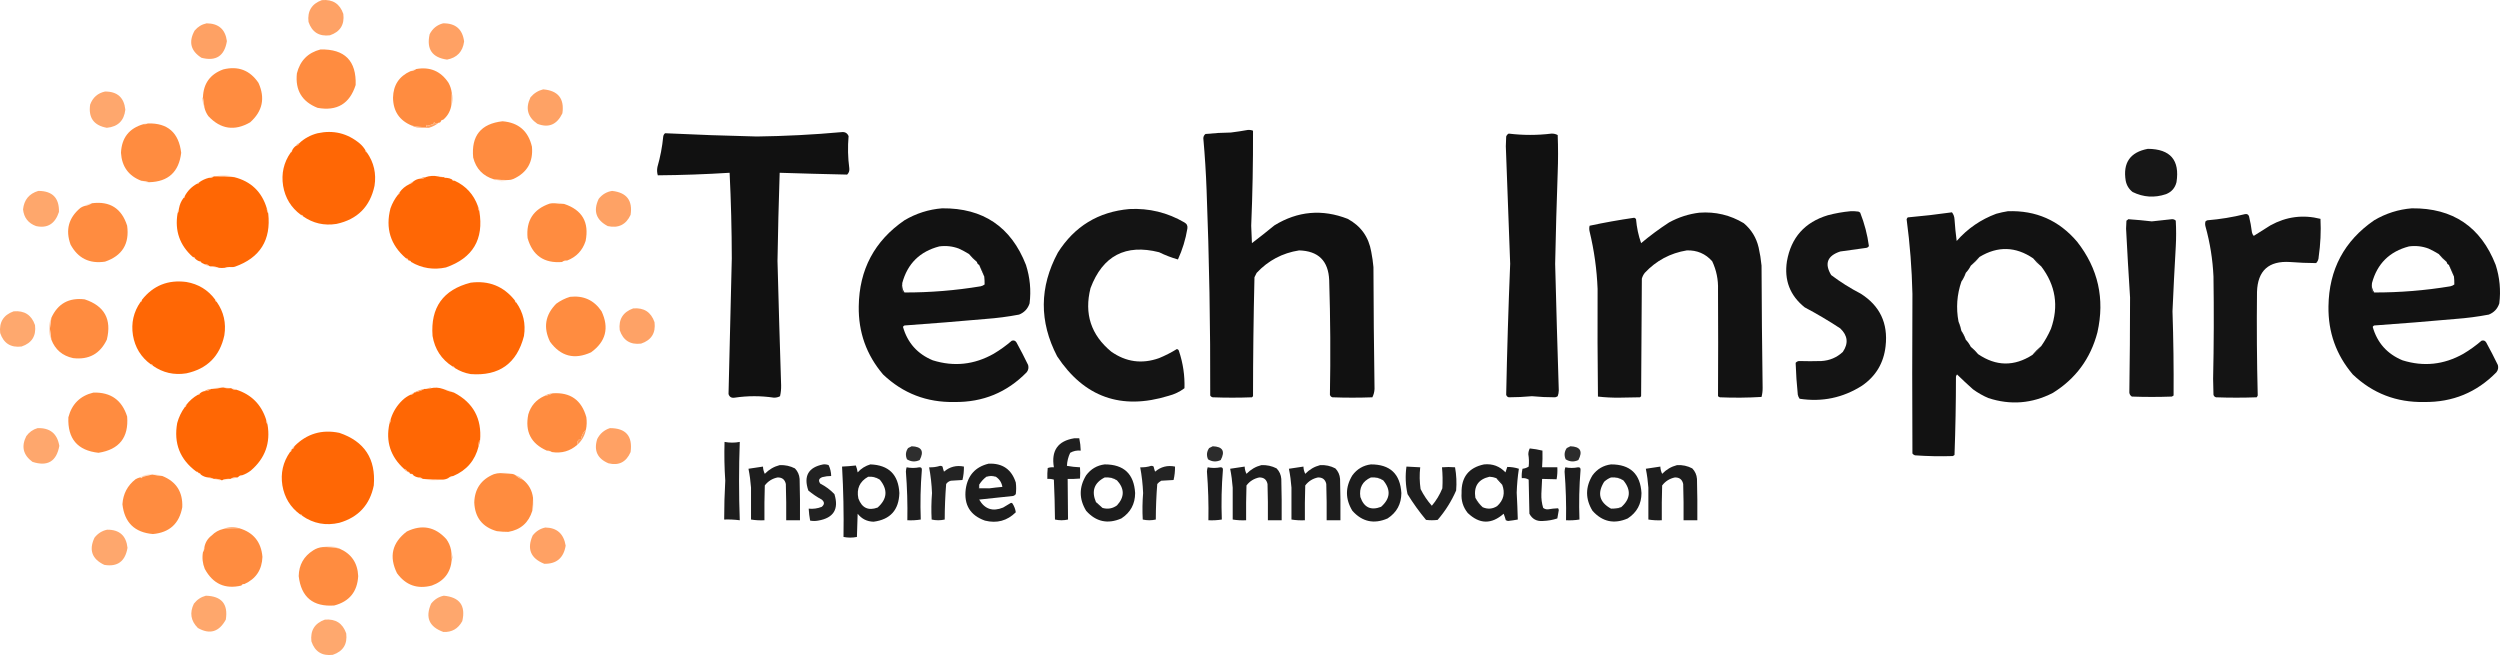<?xml version="1.0" encoding="UTF-8"?><svg id="Layer_1" xmlns="http://www.w3.org/2000/svg" viewBox="0 0 3446.23 902.98"><defs><style>.cls-1{opacity:.95;}.cls-1,.cls-2,.cls-3,.cls-4,.cls-5,.cls-6,.cls-7,.cls-8,.cls-9,.cls-10,.cls-11,.cls-12,.cls-13,.cls-14,.cls-15,.cls-16,.cls-17,.cls-18,.cls-19,.cls-20,.cls-21,.cls-22,.cls-23,.cls-24,.cls-25,.cls-26,.cls-27,.cls-28,.cls-29,.cls-30,.cls-31,.cls-32,.cls-33,.cls-34,.cls-35,.cls-36,.cls-37,.cls-38,.cls-39,.cls-40,.cls-41,.cls-42,.cls-43,.cls-44,.cls-45,.cls-46,.cls-47,.cls-48,.cls-49,.cls-50,.cls-51,.cls-52,.cls-53,.cls-54,.cls-55,.cls-56,.cls-57,.cls-58,.cls-59,.cls-60,.cls-61,.cls-62,.cls-63,.cls-64,.cls-65,.cls-66,.cls-67,.cls-68,.cls-69,.cls-70,.cls-71,.cls-72,.cls-73,.cls-74,.cls-75,.cls-76,.cls-77,.cls-78,.cls-79,.cls-80,.cls-81,.cls-82,.cls-83,.cls-84,.cls-85,.cls-86,.cls-87,.cls-88,.cls-89,.cls-90,.cls-91,.cls-92,.cls-93,.cls-94,.cls-95,.cls-96,.cls-97,.cls-98,.cls-99,.cls-100,.cls-101,.cls-102,.cls-103,.cls-104,.cls-105,.cls-106,.cls-107,.cls-108,.cls-109,.cls-110,.cls-111,.cls-112,.cls-113,.cls-114,.cls-115,.cls-116,.cls-117,.cls-118,.cls-119,.cls-120,.cls-121,.cls-122,.cls-123,.cls-124,.cls-125,.cls-126,.cls-127,.cls-128,.cls-129,.cls-130,.cls-131,.cls-132,.cls-133,.cls-134,.cls-135,.cls-136,.cls-137,.cls-138,.cls-139,.cls-140,.cls-141,.cls-142,.cls-143,.cls-144{fill-rule:evenodd;}.cls-1,.cls-2,.cls-3,.cls-4,.cls-5,.cls-6,.cls-7,.cls-8,.cls-9,.cls-10,.cls-11,.cls-12,.cls-13,.cls-14,.cls-16,.cls-17,.cls-18,.cls-19,.cls-20,.cls-21,.cls-22,.cls-23,.cls-24,.cls-25,.cls-27,.cls-29,.cls-30,.cls-31,.cls-32,.cls-33,.cls-35,.cls-36,.cls-37,.cls-38,.cls-39,.cls-40,.cls-41,.cls-43,.cls-44,.cls-45,.cls-46,.cls-48,.cls-49,.cls-50,.cls-51,.cls-52,.cls-53,.cls-54,.cls-55,.cls-56,.cls-57,.cls-58,.cls-59,.cls-60,.cls-61,.cls-62,.cls-63,.cls-64,.cls-65,.cls-66,.cls-67,.cls-68,.cls-69,.cls-70,.cls-71,.cls-72,.cls-75,.cls-76,.cls-77,.cls-78,.cls-79,.cls-80,.cls-81,.cls-82,.cls-83,.cls-84,.cls-85,.cls-86,.cls-87,.cls-88,.cls-89,.cls-90,.cls-91,.cls-92,.cls-93,.cls-94,.cls-95,.cls-96,.cls-97,.cls-99,.cls-100,.cls-101,.cls-102,.cls-104,.cls-105,.cls-106,.cls-107,.cls-108,.cls-109,.cls-110,.cls-112,.cls-113,.cls-114,.cls-115,.cls-117,.cls-118,.cls-119,.cls-120,.cls-122,.cls-123,.cls-124,.cls-125,.cls-126,.cls-127,.cls-128,.cls-129,.cls-130,.cls-131,.cls-132,.cls-133,.cls-134,.cls-135,.cls-136,.cls-137,.cls-138,.cls-139,.cls-140,.cls-141,.cls-142,.cls-143,.cls-144{isolation:isolate;}.cls-1,.cls-106,.cls-124,.cls-132,.cls-139{fill:#121212;}.cls-2{opacity:.72;}.cls-2,.cls-110{fill:#3f3f40;}.cls-3{fill:#3c3d3d;}.cls-3,.cls-12,.cls-13,.cls-58,.cls-92,.cls-141{opacity:.33;}.cls-4{opacity:.98;}.cls-4,.cls-125{fill:#fea063;}.cls-5,.cls-85,.cls-115,.cls-134,.cls-136{opacity:.38;}.cls-5,.cls-142{fill:#ffaa73;}.cls-6{opacity:.98;}.cls-6,.cls-30,.cls-35,.cls-76,.cls-107,.cls-126,.cls-127{fill:#101010;}.cls-7,.cls-43,.cls-56{opacity:.43;}.cls-7,.cls-67{fill:#ffad76;}.cls-8{fill:#ffa96e;opacity:.52;}.cls-9,.cls-36{fill:#ffa970;}.cls-9,.cls-87{opacity:.31;}.cls-10{fill:#ffb27f;opacity:.12;}.cls-11{fill:#ffaf7a;}.cls-11,.cls-96{opacity:.39;}.cls-12,.cls-113,.cls-122{fill:#3a3a3b;}.cls-13{fill:#39393a;}.cls-14{fill:#ffb685;opacity:.17;}.cls-15{fill:#ff8c3f;}.cls-16,.cls-25,.cls-29{opacity:.36;}.cls-16,.cls-109,.cls-136{fill:#ffa366;}.cls-17{fill:#ffbb8b;opacity:.09;}.cls-18{fill:#414142;}.cls-18,.cls-23,.cls-138{opacity:.46;}.cls-19{opacity:.99;}.cls-19,.cls-59,.cls-61,.cls-75,.cls-143{fill:#111;}.cls-20{opacity:.96;}.cls-20,.cls-38,.cls-41,.cls-119,.cls-120,.cls-137{fill:#131313;}.cls-21{fill:#ffb17e;}.cls-21,.cls-79{opacity:.2;}.cls-22{fill:#ff9450;}.cls-22,.cls-110{opacity:.72;}.cls-23{fill:#ff9b59;}.cls-24,.cls-56{fill:#ffae79;}.cls-24,.cls-72,.cls-109{opacity:.32;}.cls-25,.cls-94{fill:#ffa467;}.cls-26,.cls-50{fill:#ff8c40;}.cls-27{fill:#ffb889;}.cls-27,.cls-57,.cls-102{opacity:.26;}.cls-28,.cls-55,.cls-129{fill:#ffa468;}.cls-29{fill:#ffa367;}.cls-30,.cls-32,.cls-125{opacity:.99;}.cls-31{fill:#ffad77;opacity:.59;}.cls-32,.cls-33{fill:#fea164;}.cls-33{opacity:.99;}.cls-34,.cls-48{fill:#ff6704;}.cls-35{opacity:.98;}.cls-36,.cls-99{opacity:.23;}.cls-37,.cls-70{fill:#fea66b;}.cls-37,.cls-76{opacity:.98;}.cls-38{opacity:.89;}.cls-39{fill:#ffb07c;opacity:.17;}.cls-40{fill:#121213;opacity:.95;}.cls-41{opacity:.96;}.cls-42{fill:#ffae77;}.cls-43{fill:#ffa66c;}.cls-44{fill:#ff6705;}.cls-44,.cls-48,.cls-50,.cls-66{opacity:1;}.cls-45{fill:#424243;opacity:.41;}.cls-46{opacity:.49;}.cls-46,.cls-86,.cls-105{fill:#ffa469;}.cls-47{fill:#ff9957;}.cls-49{fill:#ffb381;opacity:.3;}.cls-51,.cls-61{opacity:.99;}.cls-51,.cls-64,.cls-88,.cls-104{fill:#fea76c;}.cls-52,.cls-84{opacity:.11;}.cls-52,.cls-133{fill:#ffb481;}.cls-53{fill:#ff9c5c;}.cls-53,.cls-95{opacity:.74;}.cls-54{fill:#ffa96f;opacity:.73;}.cls-55{opacity:.6;}.cls-57,.cls-100,.cls-103,.cls-108{fill:#ffa66b;}.cls-58{fill:#3d3d3e;}.cls-59{opacity:.92;}.cls-60{fill:#ffb07b;opacity:.11;}.cls-62{fill:#3e3e40;opacity:.6;}.cls-63{fill:#ffa466;}.cls-63,.cls-94,.cls-105{opacity:.37;}.cls-64,.cls-127{opacity:.99;}.cls-65{fill:#ffa163;opacity:.48;}.cls-66,.cls-112{fill:#ffa164;}.cls-67{opacity:.38;}.cls-68{fill:#ff9754;opacity:.56;}.cls-69{fill:#38393a;}.cls-69,.cls-128{opacity:.34;}.cls-70{opacity:.98;}.cls-71{opacity:.34;}.cls-71,.cls-128{fill:#3c3c3d;}.cls-72{fill:#ffa368;}.cls-73{fill:#ff9e5e;}.cls-74{fill:#ff9c5a;}.cls-75,.cls-126{opacity:.99;}.cls-77{fill:#ffc49c;opacity:.06;}.cls-78{fill:#ffae78;opacity:.28;}.cls-79{fill:#ffac74;}.cls-80{fill:#ff9f5f;}.cls-80,.cls-129{opacity:.4;}.cls-81{opacity:.08;}.cls-81,.cls-102{fill:#ffb98a;}.cls-82{fill:#ffc69f;opacity:0;}.cls-83{fill:#ffb07d;}.cls-83,.cls-140{opacity:.19;}.cls-84{fill:#ffb98b;}.cls-85{fill:#ffaa72;}.cls-86{opacity:.29;}.cls-87{fill:#ff9d5e;}.cls-88{opacity:.99;}.cls-89{fill:#ffb380;}.cls-89,.cls-131{opacity:.24;}.cls-90,.cls-93,.cls-118,.cls-141{fill:#3b3b3c;}.cls-90,.cls-113{opacity:.35;}.cls-91{fill:#3a3b3c;}.cls-91,.cls-122{opacity:.35;}.cls-92{fill:#39393b;}.cls-93{opacity:.82;}.cls-95{fill:#ff9d5b;}.cls-96,.cls-117{fill:#ffa76d;}.cls-97{fill:#ffac76;}.cls-97,.cls-144{opacity:.8;}.cls-98{fill:#ff924e;}.cls-99{fill:#ffa971;}.cls-100{opacity:.28;}.cls-101{fill:#ff9755;opacity:.78;}.cls-104{opacity:1;}.cls-106{opacity:.93;}.cls-107{opacity:.98;}.cls-108,.cls-142{opacity:.44;}.cls-111{fill:#ffa061;}.cls-112{opacity:1;}.cls-114{fill:#ffa86f;}.cls-114,.cls-135{opacity:.42;}.cls-115{fill:#ffa465;}.cls-116{fill:#ffaa71;}.cls-117{opacity:.26;}.cls-118{opacity:.84;}.cls-119{opacity:.95;}.cls-120{opacity:.88;}.cls-121{fill:#ff9651;}.cls-123{fill:#ffcdab;opacity:0;}.cls-124{opacity:.94;}.cls-130{fill:#ffb484;opacity:.22;}.cls-131{fill:#ffa76b;}.cls-132{opacity:.95;}.cls-133{opacity:.15;}.cls-134{fill:#ff9b5b;}.cls-135{fill:#ffa569;}.cls-137{opacity:.96;}.cls-138{fill:#ff9a58;}.cls-139{opacity:.95;}.cls-140{fill:#ffb583;}.cls-143{opacity:.97;}.cls-144{fill:#ffac75;}</style></defs><path class="cls-4" d="M443.77,.17c14.85-1.33,24.69,5,29.5,19,1.82,14.87-4.35,24.7-18.5,29.5-14.87,1.82-24.7-4.35-29.5-18.5-1.7-14.96,4.47-24.96,18.5-30Z"/><path class="cls-125" d="M284.77,32.17c16.5,.07,25.83,8.24,28,24.5-3.31,20.48-14.98,28.15-35,23-14.93-9.42-18.1-21.92-9.5-37.5,4.43-5.29,9.93-8.62,16.5-10Z"/><path class="cls-66" d="M610.77,32.17c17.17-.26,26.84,8.07,29,25-1.84,14.01-9.68,22.34-23.5,25-20.59-2.82-28.59-14.49-24-35,3.99-7.84,10.16-12.84,18.5-15Z"/><path class="cls-26" d="M441.77,68.17c33.46-.7,49.63,15.63,48.5,49-8.19,25.84-25.69,36.34-52.5,31.5-21.49-8.52-30.99-24.35-28.5-47.5,4.36-17.52,15.19-28.52,32.5-33Z"/><path class="cls-26" d="M622.77,128.17c-.15,6.35-.49,12.68-1,19-1.65,7.3-5.31,13.3-11,18-1.53-.07-2.53,.59-3,2s-1.47,2.07-3,2c-1.96,.82-3.96,.99-6,.5,1.2-.65,1.2-1.15,0-1.5-.89,.82-1.22,1.82-1,3-2.33,.16-4.49,.83-6.5,2-1-.33-2-.67-3-1-.48,.95-.65,1.95-.5,3-6.78,.21-13.45-.45-20-2-17.12-6.98-25.78-19.81-26-38.5,.4-17.32,8.4-29.49,24-36.5,3.04-.23,5.71-1.23,8-3,19.02-3.4,33.86,2.93,44.5,19,2.41,4.39,3.91,9.06,4.5,14Z"/><path class="cls-50" d="M281.77,148.17c-.5-4.7-1.17-9.37-2-14,.64-19.11,9.98-31.94,28-38.5,20.52-5.05,36.68,1.11,48.5,18.5,9.53,21,5.7,39.17-11.5,54.5-21.4,12.31-40.57,9.47-57.5-8.5-2.65-3.63-4.48-7.63-5.5-12Z"/><path class="cls-130" d="M573.77,95.17c-2.29,1.77-4.96,2.77-8,3,2.12-2.15,4.78-3.15,8-3Z"/><path class="cls-33" d="M748.77,123.17c20.58,1.74,29.41,12.74,26.5,33-7.52,15.7-19.02,20.53-34.5,14.5-13.57-9.36-16.74-21.53-9.5-36.5,4.76-5.63,10.59-9.29,17.5-11Z"/><path class="cls-51" d="M144.77,126.17c16.89-.11,26.23,8.23,28,25-1.69,15.19-10.19,23.52-25.5,25-17.95-3.24-25.62-13.9-23-32,3.62-9.79,10.45-15.79,20.5-18Z"/><path class="cls-31" d="M279.77,134.17c.83,4.63,1.5,9.3,2,14-1.52-3.91-2.52-8.08-3-12.5,.07-.76,.4-1.26,1-1.5Z"/><path class="cls-97" d="M622.77,128.17c.66,2.14,1,4.48,1,7,.09,4.26-.58,8.26-2,12,.51-6.32,.85-12.65,1-19Z"/><path class="cls-123" d="M610.77,165.17c-.47,1.41-1.47,2.07-3,2,.47-1.41,1.47-2.07,3-2Z"/><path class="cls-50" d="M700.77,248.17c-6.7,.11-13.36-.22-20-1-15.07-4.58-24.57-14.58-28.5-30-2.81-30.01,10.69-46.68,40.5-50,21.97,1.8,35.47,13.46,40.5,35,1.95,20.94-6.55,35.77-25.5,44.5-2.24,.98-4.57,1.48-7,1.5Z"/><path class="cls-89" d="M203.77,170.17c-1.77,.96-3.77,1.29-6,1,1.83-1.62,3.83-1.95,6-1Z"/><path class="cls-50" d="M205.77,251.17c-3.54-1.17-7.21-1.84-11-2-17.47-6.67-26.81-19.51-28-38.5,.92-20.71,11.25-33.88,31-39.5,2.23,.29,4.23-.04,6-1,27.39-.8,42.73,12.7,46,40.5-3.14,26.32-17.81,39.82-44,40.5Z"/><path class="cls-111" d="M604.77,169.17c-3.95,3.23-8.45,5.56-13.5,7-5.3,.07-10.8-.1-16.5-.5-2.6-.39-4.94-1.22-7-2.5,6.55,1.55,13.22,2.21,20,2-.15-1.05,.02-2.05,.5-3,1,.33,2,.67,3,1,2.01-1.17,4.17-1.84,6.5-2-.22-1.18,.11-2.18,1-3,1.2,.35,1.2,.85,0,1.5,2.04,.49,4.04,.32,6-.5Z"/><path class="cls-126" d="M1719.77,179.17c2.62-.27,5.12,.07,7.5,1,.17,43.68-.67,87.35-2.5,131,.33,8,.67,16,1,24,10.48-7.98,20.81-16.14,31-24.5,32.09-19.7,65.76-22.7,101-9,18.17,9.85,29,25.02,32.5,45.5,1.37,6.95,2.37,13.95,3,21,.18,56.01,.68,112.01,1.5,168-.18,4.09-1.18,7.92-3,11.5-18.33,.67-36.67,.67-55,0-1.83-.5-3-1.67-3.5-3.5,.98-52.67,.65-105.34-1-158-1.12-26.62-14.95-40.28-41.5-41-23.06,3.61-42.56,13.95-58.5,31l-3,6c-1.31,54.63-1.98,109.3-2,164l-1.5,1.5c-18,.67-36,.67-54,0-1.56-.32-2.73-1.15-3.5-2.5,.29-94.37-1.38-188.7-5-283-.87-23.88-2.37-47.71-4.5-71.5,.06-2.53,1.06-4.53,3-6,11.63-1.19,23.29-1.86,35-2,7.84-.98,15.51-2.14,23-3.5Z"/><path class="cls-44" d="M503.77,207.17c-.07,1.53,.59,2.53,2,3,9.66,13.78,13.16,29.11,10.5,46-6.17,28.83-23.67,46.33-52.5,52.5-16.89,2.66-32.22-.84-46-10.5-.47-1.41-1.47-2.07-3-2-13.47-9.91-21.64-23.24-24.5-40-2.66-16.89,.84-32.22,10.5-46,1.41-.47,2.07-1.47,2-3,1.2-2.41,2.87-4.41,5-6,2.25-.58,3.91-1.91,5-4,7.09-6.55,15.42-11.05,25-13.5,21.67-4.74,41-.07,58,14,3.25,2.75,5.92,5.91,8,9.5Z"/><path class="cls-30" d="M1159.77,182.17c4.89-.67,8.23,1.16,10,5.5-1.31,14.85-.98,29.68,1,44.5,.39,3.36-.61,6.19-3,8.5-30.99-.66-61.99-1.49-93-2.5-1.34,40.48-2.34,80.98-3,121.5,1.49,57.17,3.16,114.34,5,171.5,.11,5.11-.39,10.11-1.5,15-2.63,1.42-5.46,2.08-8.5,2-18-2.67-36-2.67-54,0-4.4,.73-7.23-.94-8.5-5,1.62-62.32,3.12-124.65,4.5-187-.08-39.38-1.08-78.71-3-118-32.98,2.07-65.98,3.24-99,3.5-1.13-3.74-1.29-7.58-.5-11.5,3.95-13.76,6.62-27.76,8-42,.27-1.83,1.11-3.33,2.5-4.5,42.13,2.03,84.3,3.53,126.5,4.5,39.06-.51,77.9-2.51,116.5-6Z"/><path class="cls-127" d="M2079.77,184.17c19.67,2.4,39.34,2.4,59,0,3.04-.08,5.87,.58,8.5,2,.67,17.33,.67,34.67,0,52-1.49,41.82-2.66,83.66-3.5,125.5,1.47,58.18,3.14,116.34,5,174.5-.04,2.76-.54,5.42-1.5,8-1.07,.69-2.23,1.19-3.5,1.5-10.67,.02-21.34-.48-32-1.5-10.66,.97-21.33,1.47-32,1.5-1.83-.5-3-1.67-3.5-3.5,1.2-60.18,3.03-120.34,5.5-180.5-1.94-54-3.94-108-6-162,.17-4.5,.33-9,.5-13.5,.69-1.85,1.86-3.18,3.5-4Z"/><path class="cls-22" d="M412.77,197.17c-1.09,2.09-2.75,3.42-5,4,1.09-2.09,2.75-3.42,5-4Z"/><path class="cls-143" d="M2960.77,205.17c31.08,.23,44.24,15.56,39.5,46-2,8-6.84,13.5-14.5,16.5-15.77,5.3-31.1,4.3-46-3-5.07-3.98-8.24-9.15-9.5-15.5-4.07-24.73,6.09-39.4,30.5-44Z"/><path class="cls-29" d="M402.77,207.17c.07,1.53-.59,2.53-2,3-.07-1.53,.59-2.53,2-3Z"/><path class="cls-94" d="M503.77,207.17c1.41,.47,2.07,1.47,2,3-1.41-.47-2.07-1.47-2-3Z"/><path class="cls-85" d="M322.77,244.17c-8.64-.84-17.3-1.17-26-1,8.71-2.32,17.37-1.99,26,1Z"/><path class="cls-34" d="M294.77,243.17h2c8.7-.17,17.36,.16,26,1,23.15,5.81,38.15,20.15,45,43-.09,2.65,.58,4.98,2,7,4.06,36.72-11.27,61.22-46,73.5-1.63,.49-3.3,.66-5,.5-3.21-.31-6.21,.02-9,1-2.5,.33-5.16,.33-8,0-3.09-1.29-6.42-1.95-10-2-1.6,.27-2.93-.07-4-1-1.6-1.57-3.6-2.24-6-2-1.33-.67-2.67-1.33-4-2-.47-1.41-1.47-2.07-3-2-2.35-.84-4.35-2.17-6-4-.47-1.41-1.47-2.07-3-2-18.02-16.07-25.02-36.07-21-60,1.42-2.02,2.09-4.35,2-7,.93-5.19,2.93-9.86,6-14,1.41-.47,2.07-1.47,2-3,4-7.33,9.67-13,17-17,1.53,.07,2.53-.59,3-2,3.9-2.78,8.24-4.78,13-6,2.73,.33,5.06-.34,7-2Z"/><path class="cls-67" d="M603.77,243.17c.06-.54,.39-.88,1-1,2.16,.55,4.16,1.22,6,2-2.45,.2-4.78-.13-7-1Z"/><path class="cls-142" d="M294.77,243.17c-1.94,1.66-4.27,2.33-7,2,2.02-1.42,4.35-2.09,7-2Z"/><path class="cls-44" d="M603.77,243.17c2.22,.87,4.55,1.2,7,1h1c1.07,.93,2.4,1.27,4,1,2.57,.22,4.9,.89,7,2,.79,1.6,2.12,2.27,4,2,15.52,7.19,26.18,18.85,32,35-.09,2.65,.58,4.98,2,7,6.41,38.67-8.92,64.51-46,77.5-17.11,3.68-33.11,1.18-48-7.5-.47-1.41-1.47-2.07-3-2-.67,0-1-.33-1-1-.47-1.41-1.47-2.07-3-2-21.51-18.37-28.68-41.37-21.5-69,2.5-7.01,6-13.34,10.5-19,1.41-.47,2.07-1.47,2-3,3.45-4.79,7.78-8.45,13-11,2.47-.8,4.47-2.13,6-4,2.87-2.29,6.2-3.63,10-4,2.73,.33,5.06-.34,7-2,5.61-1.88,11.27-2.22,17-1Z"/><path class="cls-133" d="M615.77,245.17c-1.6,.27-2.93-.07-4-1-.07-.44,.1-.77,.5-1,1.3,.58,2.47,1.25,3.5,2Z"/><path class="cls-121" d="M586.77,244.17c-1.94,1.66-4.27,2.33-7,2,2.02-1.42,4.35-2.09,7-2Z"/><path class="cls-24" d="M622.77,247.17c1.65,.16,2.99,.83,4,2-1.88,.27-3.21-.4-4-2Z"/><path class="cls-78" d="M680.77,247.17c6.64,.78,13.3,1.11,20,1-3.23,1.06-6.4,1.73-9.5,2-2.33-.67-4.67-1.33-7-2-1.31,.79-2.48,.45-3.5-1Z"/><path class="cls-27" d="M194.77,249.17c3.79,.16,7.46,.83,11,2-.06,.54-.39,.88-1,1-3.52-.76-6.85-1.76-10-3Z"/><path class="cls-135" d="M274.77,251.17c-.47,1.41-1.47,2.07-3,2,.47-1.41,1.47-2.07,3-2Z"/><path class="cls-134" d="M569.77,250.17c-1.53,1.87-3.53,3.2-6,4,1.3-2.32,3.3-3.65,6-4Z"/><path class="cls-104" d="M52.77,263.17c19.48-.02,28.98,9.65,28.5,29-5.36,16.38-15.86,22.88-31.5,19.5-10.79-3.92-16.79-11.59-18-23,1.38-13.21,8.38-21.71,21-25.5Z"/><path class="cls-32" d="M843.77,263.17c20.04,2.19,28.54,13.19,25.5,33-6.3,13.57-16.8,18.73-31.5,15.5-16.15-8.46-20.32-20.96-12.5-37.5,4.82-6.15,10.99-9.82,18.5-11Z"/><path class="cls-7" d="M550.77,265.17c.07,1.53-.59,2.53-2,3-.07-1.53,.59-2.53,2-3Z"/><path class="cls-72" d="M254.77,270.17c.07,1.53-.59,2.53-2,3-.07-1.53,.59-2.53,2-3Z"/><path class="cls-11" d="M764.77,280.17c4.39-1.09,8.73-.76,13,1-4.38,.13-8.72-.2-13-1Z"/><path class="cls-49" d="M126.77,280.17c-3.3,2.1-6.96,3.43-11,4,3.16-2.5,6.83-3.83,11-4Z"/><path class="cls-26" d="M115.77,284.17c4.04-.57,7.7-1.9,11-4,24.78-3.19,40.94,7.14,48.5,31,3.39,24.93-6.78,41.43-30.5,49.5-21.44,3.2-37.27-4.64-47.5-23.5-7.26-20.06-2.76-36.9,13.5-50.5,1.58-1.09,3.24-1.93,5-2.5Z"/><path class="cls-50" d="M764.77,280.17c4.28,.8,8.62,1.13,13,1,24.77,8.2,34.61,25.2,29.5,51-4.23,13.06-12.73,22.06-25.5,27-2.73-.33-5.06,.34-7,2-24.85,1.99-40.68-9.01-47.5-33-2.29-23.92,7.87-39.76,30.5-47.5,2.31-.5,4.64-.66,7-.5Z"/><path class="cls-101" d="M658.77,284.17c1.42,2.02,2.09,4.35,2,7-1.42-2.02-2.09-4.35-2-7Z"/><path class="cls-19" d="M1298.77,287.17c56.48-.52,94.98,25.48,115.5,78,5.57,17.33,7.23,35,5,53-2.41,7.41-7.24,12.58-14.5,15.5-15.21,2.88-30.54,4.88-46,6-37.31,3.33-74.64,6.33-112,9-.93,.39-1.59,1.05-2,2,6.23,21.9,19.9,37.24,41,46,29.21,9.12,57.21,6.12,84-9,8.86-5.27,17.2-11.27,25-18,2.81-.92,4.97-.09,6.5,2.5,5.59,10.18,10.92,20.51,16,31,1,3.71,.33,7.04-2,10-27.18,27.79-60.35,41.46-99.5,41-38.24,.76-71.07-11.9-98.5-38-22.93-26.96-34.1-58.29-33.5-94,.69-50.57,21.69-90.07,63-118.5,16.16-9.53,33.49-15.03,52-16.5Zm37,63c3.33,4,7,7.67,11,11,.24,1.9,1.24,3.24,3,4,2.37,5.4,4.71,10.73,7,16,.4,3.68,.56,7.35,.5,11-1.65,1.22-3.48,2.05-5.5,2.5-34.76,5.76-69.76,8.59-105,8.5-2.76-3.77-3.76-8.11-3-13,7.15-26.65,24.15-43.48,51-50.5,9.27-1.26,18.27-.26,27,3,4.88,2.27,9.55,4.77,14,7.5Z"/><path class="cls-19" d="M3324.77,287.17c56.48-.52,94.98,25.48,115.5,78,5.57,17.33,7.23,35,5,53-2.41,7.41-7.24,12.58-14.5,15.5-15.21,2.88-30.54,4.88-46,6-37.3,3.36-74.64,6.36-112,9-.93,.39-1.59,1.05-2,2,6.23,21.9,19.9,37.24,41,46,29.2,9.12,57.2,6.12,84-9,8.86-5.27,17.2-11.27,25-18,2.81-.92,4.97-.09,6.5,2.5,5.59,10.18,10.92,20.51,16,31,1,3.71,.33,7.04-2,10-27.18,27.79-60.35,41.46-99.5,41-38.24,.76-71.07-11.9-98.5-38-22.93-26.96-34.1-58.29-33.5-94,.69-50.57,21.69-90.07,63-118.5,16.16-9.53,33.49-15.03,52-16.5Zm37,63c3.33,4,7,7.67,11,11,.24,1.9,1.24,3.24,3,4,2.37,5.4,4.71,10.73,7,16,.4,3.68,.56,7.35,.5,11-1.65,1.22-3.48,2.05-5.5,2.5-34.76,5.76-69.76,8.59-105,8.5-2.76-3.77-3.76-8.11-3-13,7.15-26.65,24.15-43.48,51-50.5,9.27-1.26,18.27-.26,27,3,4.88,2.27,9.55,4.77,14,7.5Z"/><path class="cls-107" d="M1556.77,288.17c27.22-1.36,52.55,4.8,76,18.5,3.34,1.89,4.67,4.72,4,8.5-2.43,14.77-6.76,28.94-13,42.5-8.86-2.51-17.52-5.85-26-10-46.2-11.65-77.7,4.85-94.5,49.5-8.9,35.3,.6,64.47,28.5,87.5,20.4,14.39,42.4,17.39,66,9,8.54-3.52,16.71-7.69,24.5-12.5,1.65,.32,2.65,1.32,3,3,5.55,16.63,8.05,33.63,7.5,51-6.58,4.92-13.92,8.42-22,10.5-65.06,20.02-116.23,1.85-153.5-54.5-24.88-47.86-24.55-95.53,1-143,22.95-36.22,55.78-56.22,98.5-60Z"/><path class="cls-76" d="M2550.77,291.17c3.68-.17,7.35,0,11,.5,.92,.37,1.75,.87,2.5,1.5,5.89,14.9,9.89,30.23,12,46-.77,1.35-1.94,2.18-3.5,2.5-12,1.67-24,3.33-36,5-17.85,5.89-22.01,16.73-12.5,32.5,12.74,9.62,26.24,18.12,40.5,25.5,26.6,16.71,38.1,40.88,34.5,72.5-2.58,23.21-13.41,41.38-32.5,54.5-26.34,16.73-55,22.73-86,18-1.22-1.65-2.05-3.48-2.5-5.5-1.52-14.66-2.52-29.32-3-44,1.17-1.39,2.67-2.23,4.5-2.5,10.32,.3,20.66,.3,31,0,11.38-.68,21.21-4.84,29.5-12.5,8.06-11.82,6.89-22.65-3.5-32.5-15.84-10.42-32.17-20.09-49-29-20.32-16.28-28.49-37.45-24.5-63.5,5.72-32.72,24.55-53.89,56.5-63.5,10.33-2.72,20.66-4.55,31-5.5Z"/><path class="cls-61" d="M2767.77,291.17c38.7-1.39,70.53,12.61,95.5,42,29.08,37.05,38.41,78.71,28,125-9.45,36.1-29.95,63.93-61.5,83.5-28.72,14.71-58.39,17.04-89,7-7.49-3.24-14.49-7.24-21-12-7.48-6.65-14.82-13.48-22-20.5-.75,.88-1.25,1.88-1.5,3-.01,36.09-.68,72.09-2,108-.75,.63-1.58,1.13-2.5,1.5-17.35,.55-34.68,.22-52-1-1.43-.47-2.6-1.3-3.5-2.5-.38-73.34-.38-146.67,0-220-.78-34.53-3.45-68.86-8-103,.37-.92,.87-1.75,1.5-2.5,20.44-1.8,40.78-4.13,61-7,2.15,2.8,3.31,5.96,3.5,9.5,.67,10.06,1.67,20.06,3,30,15.05-17.1,33.22-29.6,54.5-37.5,5.41-1.5,10.74-2.66,16-3.5Zm35,65c3.33,4,7,7.67,11,11,19.92,26.14,24.42,54.81,13.5,86-3.75,8.51-8.25,16.51-13.5,24-4.33,3.67-8.33,7.67-12,12-25.18,16.21-50.18,15.88-75-1-3-3.67-6.33-7-10-10-1.84-3.69-4.18-7.03-7-10-1.49-4.32-3.49-8.32-6-12-.96-4.55-2.3-8.88-4-13-3.5-18.7-2.17-37.03,4-55,2.51-3.68,4.51-7.68,6-12,2.82-2.98,5.16-6.31,7-10,4.33-3.67,8.33-7.67,12-12,25.07-15.16,49.73-14.5,74,2Z"/><path class="cls-138" d="M246.77,287.17c.09,2.65-.58,4.98-2,7-.09-2.65,.58-4.98,2-7Z"/><path class="cls-23" d="M367.77,287.17c1.42,2.02,2.09,4.35,2,7-1.42-2.02-2.09-4.35-2-7Z"/><path class="cls-75" d="M2342.77,293.17c21.97-1.57,42.3,3.27,61,14.5,10.53,8.87,17.36,20.04,20.5,33.5,1.87,8.25,3.21,16.58,4,25,.21,56.17,.71,112.34,1.5,168.5,.06,4.25-.44,8.42-1.5,12.5-19.09,1.16-38.26,1.33-57.5,.5-.92-.37-1.75-.87-2.5-1.5,.27-49,.27-98,0-147,.44-13.68-2.22-26.68-8-39-9.18-10.41-20.85-15.41-35-15-22.79,3.73-42.13,14.07-58,31-1.86,2.39-3.19,5.05-4,8-.33,54-.67,108-1,162l-1.5,1.5c-9.33,.17-18.67,.33-28,.5-10.09,.14-20.09-.36-30-1.5-.57-49.43-.74-98.93-.5-148.5-1.05-26.7-4.72-53.04-11-79-.67-2.67-.67-5.33,0-8,20.31-4.36,40.81-8.02,61.5-11,1.15,.32,1.98,.98,2.5,2,.95,11.37,3.28,22.37,7,33,12.27-10.27,25.1-19.77,38.5-28.5,13.26-7.26,27.26-11.76,42-13.5Z"/><path class="cls-35" d="M3094.77,295.17c2.74-.54,4.57,.46,5.5,3,1.77,7.25,3.1,14.58,4,22,.36,1.92,1.19,3.59,2.5,5,7.67-4.83,15.33-9.67,23-14.5,21.88-12.06,44.88-15.06,69-9,.86,17.5,.02,35-2.5,52.5-.06,3.32-1.23,6.16-3.5,8.5-12-.05-24-.55-36-1.5-29.33-1.83-44.49,11.83-45.5,41-.53,47.68-.2,95.35,1,143-.37,.92-.87,1.75-1.5,2.5-18.67,.67-37.33,.67-56,0-1.83-.5-3-1.67-3.5-3.5-.17-7.33-.33-14.67-.5-22,1.04-47,1.21-94,.5-141-1.06-23.43-4.73-46.43-11-69-.67-2.33-.67-4.67,0-7,.75-.63,1.58-1.13,2.5-1.5,17.7-1.45,35.03-4.28,52-8.5Z"/><path class="cls-115" d="M414.77,296.17c1.53-.07,2.53,.59,3,2-1.53,.07-2.53-.59-3-2Z"/><path class="cls-6" d="M2933.77,302.17c10.85,.74,21.68,1.74,32.5,3,9.16-1.03,18.33-2.03,27.5-3,2.19-.17,4.03,.49,5.5,2,.67,12,.67,24,0,36-1.72,29.67-3.22,59.34-4.5,89,1.28,38.64,1.78,77.31,1.5,116-.75,.63-1.58,1.13-2.5,1.5-18.33,.67-36.67,.67-55,0-2.04-1.24-3.21-3.07-3.5-5.5,.64-43.66,.97-87.33,1-131-2.03-31.65-3.87-63.32-5.5-95,.17-3.67,.33-7.33,.5-11,.99-.57,1.83-1.23,2.5-2Z"/><path class="cls-92" d="M1335.77,350.17c4.67,2.67,8.33,6.33,11,11-4-3.33-7.67-7-11-11Z"/><path class="cls-113" d="M3361.77,350.17c4.67,2.67,8.33,6.33,11,11-4-3.33-7.67-7-11-11Z"/><path class="cls-56" d="M265.77,354.17c1.53-.07,2.53,.59,3,2-1.53,.07-2.53-.59-3-2Z"/><path class="cls-46" d="M559.77,356.17c1.53-.07,2.53,.59,3,2-1.53,.07-2.53-.59-3-2Z"/><path class="cls-93" d="M2802.77,356.17c4.67,2.67,8.33,6.33,11,11-4-3.33-7.67-7-11-11Z"/><path class="cls-141" d="M2728.77,354.17c-3.67,4.33-7.67,8.33-12,12,3-5,7-9,12-12Z"/><path class="cls-84" d="M563.77,359.17c1.53-.07,2.53,.59,3,2-1.53,.07-2.53-.59-3-2Z"/><path class="cls-81" d="M781.77,359.17c-2.02,1.42-4.35,2.09-7,2,1.94-1.66,4.27-2.33,7-2Z"/><path class="cls-10" d="M274.77,360.17c1.53-.07,2.53,.59,3,2-1.53,.07-2.53-.59-3-2Z"/><path class="cls-28" d="M281.77,364.17c2.4-.24,4.4,.43,6,2-2.29-.1-4.29-.76-6-2Z"/><path class="cls-12" d="M1349.77,365.17c3.94,4.56,6.28,9.89,7,16-2.29-5.27-4.63-10.6-7-16Z"/><path class="cls-117" d="M291.77,367.17c3.58,.05,6.91,.71,10,2-3.62,.18-6.96-.49-10-2Z"/><path class="cls-60" d="M309.77,369.17c2.79-.98,5.79-1.31,9-1-2.39,.71-4.89,1.38-7.5,2-.38-.56-.88-.89-1.5-1Z"/><path class="cls-122" d="M3375.77,365.17c3.94,4.56,6.28,9.89,7,16-2.29-5.27-4.63-10.6-7-16Z"/><path class="cls-12" d="M2709.77,376.17c-1.49,4.32-3.49,8.32-6,12,.96-4.59,2.96-8.59,6-12Z"/><path class="cls-44" d="M296.77,413.17c-.07,1.53,.59,2.53,2,3,9.66,13.78,13.16,29.11,10.5,46-6.17,28.83-23.67,46.33-52.5,52.5-16.89,2.66-32.22-.84-46-10.5-.47-1.41-1.47-2.07-3-2-13.47-9.91-21.64-23.24-24.5-40-2.66-16.89,.84-32.22,10.5-46,1.41-.47,2.07-1.47,2-3,15.54-19.58,35.87-27.75,61-24.5,16.76,2.86,30.09,11.03,40,24.5Z"/><path class="cls-44" d="M709.77,414.17c-.07,1.53,.59,2.53,2,3,9.66,13.78,13.16,29.11,10.5,46-9.74,37.97-34.24,55.47-73.5,52.5-7.99-1.38-15.33-4.22-22-8.5-.47-1.41-1.47-2.07-3-2-15.25-9.79-24.41-23.79-27.5-42-2.97-39.26,14.53-63.76,52.5-73.5,25.13-3.25,45.46,4.92,61,24.5Z"/><path class="cls-110" d="M1243.77,390.17c-.76,4.89,.24,9.23,3,13-1.52-.01-2.68-.68-3.5-2-.81-3.86-.64-7.52,.5-11Z"/><path class="cls-2" d="M3269.77,390.17c-.76,4.89,.24,9.23,3,13-1.52-.01-2.68-.68-3.5-2-.81-3.86-.64-7.52,.5-11Z"/><path class="cls-26" d="M785.77,409.17c18.67-2.07,33.17,4.6,43.5,20,10.72,22.94,5.89,41.78-14.5,56.5-22.88,10.48-41.71,5.65-56.5-14.5-9.6-19.56-6.77-37.06,8.5-52.5,5.88-4.27,12.21-7.44,19-9.5Z"/><path class="cls-26" d="M70.77,468.17c-.42-5.03-1.09-10.03-2-15,.81-4.99,1.48-9.99,2-15,8.93-19.64,24.26-28.14,46-25.5,27.25,8.99,37.42,27.49,30.5,55.5-9.31,19.57-24.81,28.07-46.5,25.5-14.66-3.14-24.66-11.64-30-25.5Z"/><path class="cls-16" d="M195.77,413.17c.07,1.53-.59,2.53-2,3-.07-1.53,.59-2.53,2-3Z"/><path class="cls-25" d="M296.77,413.17c1.41,.47,2.07,1.47,2,3-1.41-.47-2.07-1.47-2-3Z"/><path class="cls-94" d="M709.77,414.17c1.41,.47,2.07,1.47,2,3-1.41-.47-2.07-1.47-2-3Z"/><path class="cls-4" d="M872.77,425.17c14.85-1.33,24.69,5,29.5,19,1.82,14.87-4.35,24.7-18.5,29.5-14.87,1.82-24.7-4.35-29.5-18.5-1.7-14.96,4.47-24.96,18.5-30Z"/><path class="cls-37" d="M18.77,429.17c14.85-1.33,24.69,5,29.5,19,1.82,14.87-4.35,24.7-18.5,29.5-14.87,1.82-24.7-4.35-29.5-18.5-1.7-14.96,4.47-24.96,18.5-30Z"/><path class="cls-13" d="M2699.77,443.17c1.7,4.12,3.04,8.45,4,13-2.51-3.88-3.85-8.21-4-13Z"/><path class="cls-80" d="M70.77,438.17c-.52,5.01-1.19,10.01-2,15,.91,4.97,1.58,9.97,2,15-2.37-4.6-3.37-9.6-3-15-.37-5.4,.63-10.4,3-15Z"/><path class="cls-91" d="M2703.77,456.17c2.51,3.68,4.51,7.68,6,12-3.04-3.41-5.04-7.41-6-12Z"/><path class="cls-69" d="M2716.77,478.17c3.67,3,7,6.33,10,10-4.33-2.33-7.67-5.67-10-10Z"/><path class="cls-62" d="M2813.77,477.17c-3,5-7,9-12,12,3.67-4.33,7.67-8.33,12-12Z"/><path class="cls-63" d="M207.77,502.17c1.53-.07,2.53,.59,3,2-1.53,.07-2.53-.59-3-2Z"/><path class="cls-109" d="M623.77,505.17c1.53-.07,2.53,.59,3,2-1.53,.07-2.53-.59-3-2Z"/><path class="cls-99" d="M306.77,534.17c-4.81,1.09-9.81,1.76-15,2,4.3-1.49,8.8-2.49,13.5-3,.38,.56,.88,.89,1.5,1Z"/><path class="cls-9" d="M316.77,535.17c-3.21,.31-6.21-.02-9-1-.07-.44,.1-.77,.5-1,2.94,.63,5.77,1.29,8.5,2Z"/><path class="cls-34" d="M306.77,534.17h1c2.79,.98,5.79,1.31,9,1h2c1.94,1.66,4.27,2.33,7,2,20.68,6.68,34.34,20.34,41,41-.09,2.65,.58,4.98,2,7,4.35,25.45-3.32,46.62-23,63.5-3.66,2.83-7.66,4.99-12,6.5-2.05-.1-3.72,.57-5,2-.71,.9-1.71,1.24-3,1-3.05-.39-5.72,.28-8,2-3.54-.31-6.88,.02-10,1-1.2,1.19-2.54,1.19-4,0-2.79-.98-5.79-1.31-9-1-2.4-1.27-5.07-1.93-8-2-3.74-.43-7.07-1.76-10-4-.47-1.41-1.47-2.07-3-2-.47-1.41-1.47-2.07-3-2-22.67-16.7-31.51-39.03-26.5-67,2.22-8.09,5.72-15.43,10.5-22,1.41-.47,2.07-1.47,2-3,4.44-5.78,9.77-10.45,16-14,1.53,.07,2.53-.59,3-2,1.68-1.51,3.68-2.51,6-3,3.49,.05,6.49-.95,9-3h1c5.19-.24,10.19-.91,15-2Z"/><path class="cls-116" d="M593.77,535.17c-2.11,.97-4.44,1.3-7,1,2.06-.72,4.22-1.38,6.5-2,.4,.23,.57,.56,.5,1Z"/><path class="cls-114" d="M318.77,535.17c2.57,.22,4.9,.89,7,2-2.73,.33-5.06-.34-7-2Z"/><path class="cls-48" d="M610.77,536.17c4.76,2.11,9.76,3.78,15,5,26.59,13.84,38.59,35.84,36,66-.62,.11-1.12,.44-1.5,1-.5,2.31-.66,4.64-.5,7-4.84,19.51-16.51,33.17-35,41-2.74,.21-5.07,1.21-7,3-2.8,1.43-5.8,2.09-9,2-8.36,.12-16.69-.21-25-1h-1c-1.6-1.57-3.6-2.24-6-2-2.66-.43-4.99-1.43-7-3-.47-1.41-1.47-2.07-3-2-.99,.17-1.66-.16-2-1-.47-1.41-1.47-2.07-3-2-1.09-2.09-2.75-3.42-5-4-18.52-16.89-25.19-37.56-20-62,1.42-2.02,2.09-4.35,2-7,3.17-9.84,8.51-18.34,16-25.5,3.29-3.14,6.96-5.64,11-7.5,2.35-.09,4.01-1.09,5-3,5.02-.89,9.68-2.56,14-5h2c2.56,.3,4.89-.03,7-1,5.71-1.33,11.38-.99,17,1Z"/><path class="cls-47" d="M290.77,536.17c-2.51,2.05-5.51,3.05-9,3,2.64-1.81,5.64-2.81,9-3Z"/><path class="cls-74" d="M584.77,536.17c-4.32,2.44-8.98,4.11-14,5,4.3-2.43,8.97-4.1,14-5Z"/><path class="cls-57" d="M610.77,536.17c5.43,.6,10.43,2.27,15,5-5.24-1.22-10.24-2.89-15-5Z"/><path class="cls-50" d="M128.77,541.17c23.87-.66,39.37,10.34,46.5,33,2.3,28.87-10.86,45.53-39.5,50-28.97-3.16-42.8-19.49-41.5-49,4.8-18.3,16.3-29.63,34.5-34Z"/><path class="cls-43" d="M275.77,542.17c-.47,1.41-1.47,2.07-3,2,.47-1.41,1.47-2.07,3-2Z"/><path class="cls-105" d="M570.77,541.17c-.99,1.91-2.65,2.91-5,3,1.16-1.75,2.83-2.75,5-3Z"/><path class="cls-26" d="M807.77,592.17c-3.91,3.82-6.24,8.48-7,14h-3c-1.6,1.31-2.27,3.64-2,7-9.97,8.75-21.64,12.08-35,10-2.02-1.42-4.35-2.09-7-2-21.85-9.65-30.35-26.31-25.5-50,3.44-11.6,10.6-19.93,21.5-25,4.27-.76,8.27-2.09,12-4,24.45-1.68,39.95,9.32,46.5,33,.78,5.75,.62,11.42-.5,17Z"/><path class="cls-103" d="M761.77,542.17c-3.73,1.91-7.73,3.24-12,4,3.59-2.31,7.59-3.64,12-4Z"/><path class="cls-8" d="M256.77,558.17c.07,1.53-.59,2.53-2,3-.07-1.53,.59-2.53,2-3Z"/><path class="cls-95" d="M538.77,577.17c.09,2.65-.58,4.98-2,7-.09-2.65,.58-4.98,2-7Z"/><path class="cls-68" d="M366.77,578.17c1.42,2.02,2.09,4.35,2,7-1.42-2.02-2.09-4.35-2-7Z"/><path class="cls-66" d="M840.77,590.17c22.01-.05,31.51,10.95,28.5,33-6.07,13.83-16.24,18.99-30.5,15.5-15.31-6.46-20.48-17.62-15.5-33.5,3.78-7.46,9.62-12.46,17.5-15Z"/><path class="cls-88" d="M51.77,590.17c17.22-.57,27.22,7.6,30,24.5-3.9,21.45-16.23,28.78-37,22-12.88-9.42-15.72-21.26-8.5-35.5,3.96-5.47,9.12-9.13,15.5-11Z"/><path class="cls-44" d="M416.77,711.17c-.47-1.41-1.47-2.07-3-2-13.47-9.91-21.64-23.24-24.5-40-2.66-16.89,.84-32.22,10.5-46,1.41-.47,2.07-1.47,2-3,0-.67,.33-1,1-1,1.76-.76,2.76-2.1,3-4,17.17-17.33,37.84-23.5,62-18.5,34.65,11.68,50.49,35.85,47.5,72.5-5.43,26.76-21.26,43.93-47.5,51.5-18.55,4.32-35.55,1.16-51-9.5Z"/><path class="cls-119" d="M1480.77,604.17h7c1.19,5.6,1.85,11.27,2,17-5.19-.56-10.03,.44-14.5,3-2.74,5.68-4.24,11.68-4.5,18,5.96,1.09,11.96,1.75,18,2,.39,5.27,.39,10.43,0,15.5-5.66,.5-11.32,.67-17,.5,.12,18.68,.29,37.34,.5,56-6,1.33-12,1.33-18,0-.17-18.34-.67-36.68-1.5-55-2.92-.91-5.92-1.24-9-1-.17-5.01,0-10.01,.5-15,2.72-.94,5.55-1.28,8.5-1-3.87-23,5.46-36.34,28-40Z"/><path class="cls-73" d="M807.77,592.17c-1.7,8.4-5.7,15.4-12,21-.27-3.36,.4-5.69,2-7h3c.76-5.52,3.09-10.18,7-14Z"/><path class="cls-98" d="M661.77,607.17c-.3,2.87-.97,5.54-2,8-.16-2.36,0-4.69,.5-7,.38-.56,.88-.89,1.5-1Z"/><path class="cls-139" d="M998.77,609.17c7,1.33,14,1.33,21,0-1.32,36-1.32,72,0,108-7.23-.93-14.4-1.26-21.5-1,0-17.84,.5-35.67,1.5-53.5-1.2-17.9-1.54-35.73-1-53.5Z"/><path class="cls-120" d="M1256.77,615.17c13.75,.49,17.41,6.83,11,19-6.03,2.85-11.86,2.52-17.5-1-2.37-5.51-1.87-10.68,1.5-15.5,1.81-.76,3.48-1.59,5-2.5Z"/><path class="cls-38" d="M1671.77,615.17c13.75,.49,17.41,6.83,11,19-6.03,2.85-11.86,2.52-17.5-1-2.37-5.51-1.87-10.68,1.5-15.5,1.81-.76,3.48-1.59,5-2.5Z"/><path class="cls-38" d="M2164.77,615.17c13.75,.49,17.41,6.83,11,19-6.03,2.85-11.86,2.52-17.5-1-2.37-5.51-1.87-10.68,1.5-15.5,1.81-.76,3.48-1.59,5-2.5Z"/><path class="cls-55" d="M405.77,615.17c-.24,1.9-1.24,3.24-3,4,.24-1.9,1.24-3.24,3-4Z"/><path class="cls-132" d="M2108.77,618.17c5.94,.59,11.77,1.59,17.5,3,.22,7.67,.06,15.33-.5,23h21c.31,5.59-.03,11.09-1,16.5-6.65-.05-13.32-.22-20-.5-.41,6.83-.74,13.66-1,20.5-.26,6.67,.57,13.17,2.5,19.5,1.91,1.43,4.07,2.1,6.5,2,4.68-.84,9.35-1.34,14-1.5,.56,.72,.89,1.56,1,2.5-.56,3.9-1.23,7.73-2,11.5-6.47,2.14-13.14,3.31-20,3.5-8.47,.68-14.64-2.65-18.5-10-.33-15.67-.67-31.33-1-47-2.9-1.73-6.07-2.39-9.5-2-.33-4.38,.01-8.72,1-13,3.16-.33,5.99-1.33,8.5-3,.63-5.68,.46-11.35-.5-17,.06-2.85,.73-5.52,2-8Z"/><path class="cls-136" d="M401.77,620.17c.07,1.53-.59,2.53-2,3-.07-1.53,.59-2.53,2-3Z"/><path class="cls-14" d="M753.77,621.17c2.65-.09,4.98,.58,7,2-2.65,.09-4.98-.58-7-2Z"/><path class="cls-1" d="M1362.77,639.17c19.16-.84,31.66,7.82,37.5,26,.67,5.33,.67,10.67,0,16-.9,1.2-2.07,2.03-3.5,2.5-15.69,1.67-31.36,3.33-47,5,7.67,13.22,18.67,16.89,33,11,3.33-2,6.67-4,10-6,1.14-.75,2.14-.58,3,.5,2.4,3.78,3.9,7.78,4.5,12-11.9,11.74-26.07,15.58-42.5,11.5-20.39-7.25-29.22-21.75-26.5-43.5,2.73-18.88,13.23-30.55,31.5-35Zm10,18c5.01,3.34,8.01,8.01,9,14-6.02,.53-12.02,1.2-18,2h-14v-5c2.62-4.29,5.96-7.96,10-11,4.33-1.33,8.67-1.33,13,0Z"/><path class="cls-106" d="M1134.77,640.17c2.62-.27,5.12,.07,7.5,1,2.27,4.75,3.44,9.75,3.5,15-4.06-.02-8.06,.48-12,1.5-5.05,1.8-6.05,4.8-3,9,7.39,3.74,13.89,8.57,19.5,14.5,6.39,20.71-1.11,32.88-22.5,36.5-3.67,.67-7.33,.67-11,0-1.03-5.41-1.69-10.91-2-16.5,6.26,.63,12.26-.21,18-2.5,4-3.33,4-6.67,0-10-6.6-3.55-12.77-7.71-18.5-12.5-6.8-19.99,.03-31.99,20.5-36Z"/><path class="cls-137" d="M1199.77,640.17c25.38,.88,38.72,14.05,40,39.5-.67,23.33-12.5,36.5-35.5,39.5-9.09-.21-16.42-3.88-22-11-.33,10.67-.67,21.33-1,32-6.12,1.23-12.29,1.23-18.5,0,.51-32.37-.15-64.71-2-97,6.4-.29,12.73-.79,19-1.5,1.21,3.04,2.04,6.2,2.5,9.5,4.88-5.35,10.71-9.01,17.5-11Zm-3,17c5.85-.49,11.18,.84,16,4,11.38,13.83,10.38,26.66-3,38.5-12.82,4.68-21.65,.51-26.5-12.5-2.78-13.43,1.72-23.43,13.5-30Z"/><path class="cls-20" d="M1522.77,640.17c26.44-.06,40.44,13.1,42,39.5-.05,15.1-6.38,26.77-19,35-18.77,8.12-34.94,4.62-48.5-10.5-10-16.33-10-32.67,0-49,6.48-8.69,14.98-13.69,25.5-15Zm0,18c6.21-.69,11.88,.65,17,4,10.55,11.44,10.55,22.94,0,34.5-6.07,4.4-12.74,5.57-20,3.5-2.97-2.64-5.97-5.3-9-8-6.46-15.28-2.46-26.62,12-34Z"/><path class="cls-20" d="M1889.77,640.17c26.44-.06,40.44,13.1,42,39.5-.05,15.1-6.38,26.77-19,35-18.77,8.12-34.94,4.62-48.5-10.5-10-16.33-10-32.67,0-49,6.48-8.69,14.98-13.69,25.5-15Zm0,18c6.21-.69,11.88,.65,17,4,10.8,13.06,9.8,25.23-3,36.5-14.08,5.38-23.58,.88-28.5-13.5-1.93-12.82,2.9-21.82,14.5-27Z"/><path class="cls-41" d="M2045.77,640.17c11.71-1.16,21.54,2.51,29.5,11,.76-2.55,1.59-5.05,2.5-7.5,5.44-.01,10.77,.82,16,2.5-1.66,10.93-2.66,21.93-3,33,.68,12.35,1.18,24.68,1.5,37-4.43,.83-8.93,1.49-13.5,2-1-.33-2-.67-3-1-.85-3.05-1.85-6.05-3-9-16.79,14.84-33.29,14.51-49.5-1-6.45-8.01-9.28-17.18-8.5-27.5-.5-21.9,9.84-35.06,31-39.5Zm17,19c2.7,3.03,5.36,6.03,8,9,4.34,11.48,2,21.31-7,29.5-6.36,4.06-13.02,4.56-20,1.5-4.13-3.79-7.46-8.12-10-13-2.44-15.82,4.06-25.49,19.5-29,3.29,.16,6.46,.82,9.5,2Z"/><path class="cls-20" d="M2220.77,640.17c26.44-.06,40.44,13.1,42,39.5-.05,15.1-6.38,26.77-19,35-18.74,8.13-34.9,4.63-48.5-10.5-10-16.33-10-32.67,0-49,6.48-8.69,14.98-13.69,25.5-15Zm0,18c6.21-.69,11.88,.65,17,4,10.95,13.27,9.95,25.6-3,37-4.51,1.61-9.17,2.28-14,2-16.11-8.85-19.28-21.18-9.5-37,2.84-2.66,6.01-4.66,9.5-6Z"/><path class="cls-1" d="M1074.77,641.17c7.41-.35,14.41,1.15,21,4.5,3.9,4.02,6.07,8.85,6.5,14.5,.5,19,.67,38,.5,57h-19c.17-16.67,0-33.34-.5-50-1.35-6.18-5.18-9.18-11.5-9-7.2,1.51-13.03,5.18-17.5,11-.5,16-.67,32-.5,48-6.26,.31-12.42-.02-18.5-1,.11-14.66,.11-29.33,0-44-.63-8.75-1.79-17.42-3.5-26,6.67-1,13.34-2,20-3,.14,3.56,.98,6.89,2.5,10,5.77-5.97,12.61-9.97,20.5-12Z"/><path class="cls-1" d="M1738.77,641.17c7.41-.35,14.41,1.15,21,4.5,3.9,4.02,6.07,8.85,6.5,14.5,.5,19,.67,38,.5,57h-19c.17-16.67,0-33.34-.5-50-1.35-6.18-5.18-9.18-11.5-9-7.2,1.51-13.03,5.18-17.5,11-.5,16-.67,32-.5,48-6.26,.31-12.42-.02-18.5-1,.11-14.66,.11-29.33,0-44-.63-8.75-1.79-17.42-3.5-26,6.67-1,13.34-2,20-3,.14,3.56,.98,6.89,2.5,10,5.77-5.97,12.61-9.97,20.5-12Z"/><path class="cls-132" d="M1819.77,641.17c7.45-.43,14.45,1.07,21,4.5,3.9,4.02,6.07,8.85,6.5,14.5,.5,19,.67,38,.5,57h-19c.17-16.67,0-33.34-.5-50-1.35-6.18-5.18-9.18-11.5-9-7.2,1.51-13.03,5.18-17.5,11-.5,16-.67,32-.5,48-6.26,.31-12.42-.02-18.5-1,.11-14.66,.11-29.33,0-44-.63-8.75-1.79-17.42-3.5-26,6.67-1,13.34-2,20-3,.14,3.56,.98,6.89,2.5,10,5.77-5.97,12.61-9.97,20.5-12Z"/><path class="cls-132" d="M2311.77,641.17c7.45-.43,14.45,1.07,21,4.5,3.9,4.02,6.07,8.85,6.5,14.5,.5,19,.67,38,.5,57h-19c.17-16.67,0-33.34-.5-50-1.35-6.18-5.18-9.18-11.5-9-7.2,1.51-13.03,5.18-17.5,11-.5,16-.67,32-.5,48-6.26,.31-12.42-.02-18.5-1,.11-14.66,.11-29.33,0-44-.63-8.75-1.79-17.42-3.5-26,6.67-1,13.34-2,20-3,.14,3.56,.98,6.89,2.5,10,5.77-5.97,12.61-9.97,20.5-12Z"/><path class="cls-59" d="M1295.77,642.17c1.32-.17,2.49,.16,3.5,1,.51,2.38,1.18,4.71,2,7,8.02-6.8,17.19-9.13,27.5-7,.09,6.29-.58,12.46-2,18.5-5.33,.33-10.67,.67-16,1-2.7,.69-4.86,2.19-6.5,4.5-1.29,16.27-1.96,32.6-2,49-6,1.33-12,1.33-18,0-.66-12.18-.49-24.34,.5-36.5-.48-11.95-1.81-23.78-4-35.5,5.25,.2,10.25-.47,15-2Z"/><path class="cls-59" d="M1586.77,642.17c1.32-.17,2.49,.16,3.5,1,.51,2.38,1.18,4.71,2,7,8.02-6.8,17.19-9.13,27.5-7,.09,6.29-.58,12.46-2,18.5-5.67,.33-11.33,.67-17,1-2.12,1.12-3.96,2.62-5.5,4.5-1.29,16.27-1.96,32.6-2,49-6,1.33-12,1.33-18,0-.66-12.18-.49-24.34,.5-36.5-.48-11.95-1.81-23.78-4-35.5,5.25,.2,10.25-.47,15-2Z"/><path class="cls-124" d="M1938.77,643.17c6.33,.4,12.66,.73,19,1-1.14,10.03-.97,20.03,.5,30,4.19,8.39,9.36,16.06,15.5,23,6.09-7.17,10.92-15.17,14.5-24,.58-9.68,.41-19.35-.5-29,6.05-.54,12.05-.54,18,0,1.9,10.58,2.4,21.24,1.5,32-6.45,14.78-14.95,28.28-25.5,40.5-5.33,.67-10.67,.67-16,0-9.36-11.22-17.86-23.05-25.5-35.5-2.76-12.55-3.26-25.22-1.5-38Z"/><path class="cls-40" d="M1249.77,644.17c5.84,1.17,11.67,1.17,17.5,0,2.5-.17,3.67,1,3.5,3.5-1.86,22.82-2.36,45.65-1.5,68.5-6.08,.98-12.24,1.31-18.5,1,.42-22.28-.25-44.62-2-67,.07-2.09,.41-4.09,1-6Z"/><path class="cls-40" d="M1664.77,644.17c5.84,1.17,11.67,1.17,17.5,0,2.5-.17,3.67,1,3.5,3.5-1.86,22.82-2.36,45.65-1.5,68.5-6.08,.98-12.24,1.31-18.5,1,.42-22.28-.25-44.62-2-67,.07-2.09,.41-4.09,1-6Z"/><path class="cls-40" d="M2157.77,644.17c5.84,1.17,11.67,1.17,17.5,0,2.5-.17,3.67,1,3.5,3.5-1.86,22.82-2.36,45.65-1.5,68.5-6.08,.98-12.24,1.31-18.5,1,.42-22.28-.25-44.62-2-67,.07-2.09,.41-4.09,1-6Z"/><path class="cls-53" d="M556.77,646.17c2.25,.58,3.91,1.91,5,4-2.25-.58-3.91-1.91-5-4Z"/><path class="cls-79" d="M270.77,650.17c1.53-.07,2.53,.59,3,2-1.53,.07-2.53-.59-3-2Z"/><path class="cls-86" d="M561.77,650.17c1.53-.07,2.53,.59,3,2-1.53,.07-2.53-.59-3-2Z"/><path class="cls-102" d="M689.77,652.17c5.05-1.08,10.05-.75,15,1-5.01-.25-10.01-.58-15-1Z"/><path class="cls-17" d="M273.77,652.17c1.53-.07,2.53,.59,3,2-1.53,.07-2.53-.59-3-2Z"/><path class="cls-15" d="M689.77,652.17c4.99,.42,9.99,.75,15,1,2.29,.09,4.29,.76,6,2,2.81,2.8,6.14,4.8,10,6,8.03,6.39,12.7,14.72,14,25,0,6.02-.34,12.02-1,18-5.1,16.43-16.1,26.1-33,29-5.36,.03-10.7-.31-16-1-19.78-5.63-30.11-18.79-31-39.5,.57-18.8,9.57-31.8,27-39,2.93-.95,5.93-1.45,9-1.5Z"/><path class="cls-140" d="M209.77,654.17c1.4-.29,2.9-.63,4.5-1,3.31,.82,6.48,1.82,9.5,3-4.75-.34-9.42-1.01-14-2Z"/><path class="cls-36" d="M566.77,653.17c1.53-.07,2.53,.59,3,2-1.53,.07-2.53-.59-3-2Z"/><path class="cls-26" d="M209.77,654.17c4.58,.99,9.25,1.66,14,2,19.2,7.69,28.36,22.02,27.5,43-4.1,22.6-17.6,34.94-40.5,37-25.17-2.17-39.17-15.83-42-41,.89-14.28,6.89-25.78,18-34.5,1.91-1.12,3.91-1.96,6-2.5,1-.09,1.83,.25,2.5,1,.39-.93,1.05-1.59,2-2,4.31-.96,8.48-1.96,12.5-3Z"/><path class="cls-96" d="M209.77,654.17c-4.02,1.04-8.19,2.04-12.5,3-.95,.41-1.61,1.07-2,2-.67-.75-1.5-1.09-2.5-1,5.25-3.37,10.92-4.71,17-4Z"/><path class="cls-52" d="M333.77,655.17c-1.28,1.43-2.95,2.1-5,2,1.28-1.43,2.95-2.1,5-2Z"/><path class="cls-3" d="M1372.77,657.17c-4.33-1.33-8.67-1.33-13,0,1.79-1.5,3.96-2.16,6.5-2,2.54-.16,4.71,.5,6.5,2Z"/><path class="cls-39" d="M624.77,656.17c-1.93,1.79-4.26,2.79-7,3,1.93-1.79,4.26-2.79,7-3Z"/><path class="cls-3" d="M1196.77,657.17c4.72-1.46,9.39-.96,14,1.5,.88,.71,1.55,1.54,2,2.5-4.82-3.16-10.15-4.49-16-4Z"/><path class="cls-5" d="M286.77,658.17c2.93,.07,5.6,.73,8,2-2.99,.21-5.66-.46-8-2Z"/><path class="cls-108" d="M576.77,658.17c2.4-.24,4.4,.43,6,2-2.29-.09-4.29-.76-6-2Z"/><path class="cls-128" d="M1522.77,658.17c5.05-1.49,10.05-.99,15,1.5,.88,.71,1.55,1.54,2,2.5-5.12-3.35-10.79-4.69-17-4Z"/><path class="cls-3" d="M1889.77,658.17c5.05-1.49,10.05-.99,15,1.5,.88,.71,1.55,1.54,2,2.5-5.12-3.35-10.79-4.69-17-4Z"/><path class="cls-71" d="M2220.77,658.17c5.05-1.49,10.05-.99,15,1.5,.88,.71,1.55,1.54,2,2.5-5.12-3.35-10.79-4.69-17-4Z"/><path class="cls-87" d="M325.77,658.17c-2.34,1.54-5.01,2.21-8,2,2.28-1.72,4.95-2.39,8-2Z"/><path class="cls-54" d="M710.77,655.17c4.01,1,7.34,3,10,6-3.86-1.2-7.19-3.2-10-6Z"/><path class="cls-118" d="M2062.77,659.17c4.06,1.73,6.73,4.73,8,9-2.64-2.97-5.3-5.97-8-9Z"/><path class="cls-65" d="M294.77,660.17c3.21-.31,6.21,.02,9,1,.07,.44-.1,.77-.5,1-2.94-.63-5.77-1.29-8.5-2Z"/><path class="cls-131" d="M307.77,661.17c3.12-.98,6.46-1.31,10-1-2.52,.75-5.19,1.42-8,2-.68-.36-1.35-.7-2-1Z"/><path class="cls-100" d="M583.77,660.17c8.31,.79,16.64,1.12,25,1-3.15,.66-6.48,1-10,1-5.26,.17-10.26-.5-15-2Z"/><path class="cls-45" d="M1349.77,668.17v5h14c-4.81,.99-9.81,1.32-15,1-.29-2.23,.04-4.23,1-6Z"/><path class="cls-21" d="M734.77,686.17c.66,2.14,1,4.47,1,7,.14,3.95-.53,7.61-2,11,.66-5.98,1-11.98,1-18Z"/><path class="cls-58" d="M2033.77,686.17c2.54,4.88,5.87,9.21,10,13-5.58-2.58-8.91-6.91-10-13Z"/><path class="cls-90" d="M1510.77,692.17c3.03,2.7,6.03,5.36,9,8-4.27-1.27-7.27-3.93-9-8Z"/><path class="cls-18" d="M2234.77,699.17c-.85,1.47-2.18,2.3-4,2.5-3.53,.81-6.86,.64-10-.5,4.83,.28,9.49-.39,14-2Z"/><path class="cls-29" d="M413.77,709.17c1.53-.07,2.53,.59,3,2-1.53,.07-2.53-.59-3-2Z"/><path class="cls-42" d="M329.77,728.17c-7.37-.18-14.7,.15-22,1,7.29-3.03,14.62-3.36,22-1Z"/><path class="cls-26" d="M329.77,728.17c19.6,5.78,30.26,18.94,32,39.5-.67,17.8-9,30.3-25,37.5-1.88-.27-3.21,.4-4,2-22.45,5.37-39.28-2.3-50.5-23-3.02-7.47-3.86-15.13-2.5-23,1.42-2.02,2.09-4.35,2-7,1.3-6.59,4.63-11.92,10-16,4.49-4.58,9.83-7.58,16-9,7.3-.85,14.63-1.18,22-1Z"/><path class="cls-50" d="M621.77,758.17c-.03,4.37,.3,8.7,1,13-1.4,17.9-10.56,29.9-27.5,36-19.9,5.26-35.9-.41-48-17-11.27-22.87-6.77-42.03,13.5-57.5,20.85-10.1,39.02-6.6,54.5,10.5,3.27,4.54,5.43,9.54,6.5,15Z"/><path class="cls-112" d="M751.77,727.17c15.97,.28,25.31,8.61,28,25-2.8,16.99-12.64,25.32-29.5,25-18.84-7.54-24.18-20.54-16-39,4.63-5.88,10.46-9.55,17.5-11Z"/><path class="cls-51" d="M147.77,730.17c16.88-.12,26.22,8.22,28,25-3.17,18.72-13.83,26.56-32,23.5-17.01-8.04-21.51-20.54-13.5-37.5,4.63-5.88,10.46-9.55,17.5-11Z"/><path class="cls-77" d="M684.77,732.17c5.3,.69,10.64,1.03,16,1-1.8,.66-3.8,.99-6,1-3.62,.1-6.95-.57-10-2Z"/><path class="cls-129" d="M444.77,754.17c5.15-1.15,10.48-1.32,16-.5,2.6,.39,4.94,1.22,7,2.5-7.54-1.56-15.21-2.23-23-2Z"/><path class="cls-26" d="M444.77,754.17c7.79-.23,15.46,.44,23,2,16.58,7.12,25.24,19.79,26,38-1.17,21.51-12.17,35.01-33,40.5-29.28,2.04-45.62-11.46-49-40.5,.33-15.5,7-27.33,20-35.5,3.97-2.6,8.31-4.1,13-4.5Z"/><path class="cls-83" d="M281.77,754.17c.09,2.65-.58,4.98-2,7-.09-2.65,.58-4.98,2-7Z"/><path class="cls-144" d="M621.77,758.17c.93,3.14,1.6,6.48,2,10-.02,1.23-.35,2.23-1,3-.7-4.3-1.03-8.63-1-13Z"/><path class="cls-82" d="M336.77,805.17c-1.01,1.17-2.35,1.84-4,2,.79-1.6,2.12-2.27,4-2Z"/><path class="cls-104" d="M283.77,821.17c21.76,.59,30.93,11.59,27.5,33-9.3,17.01-22.13,20.84-38.5,11.5-9.81-9.79-11.64-20.95-5.5-33.5,4.32-5.57,9.82-9.23,16.5-11Z"/><path class="cls-64" d="M611.77,821.17c21.91,2.06,30.41,13.73,25.5,35-5.7,10.51-14.37,15.51-26,15-19.66-6.98-25.33-19.98-17-39,4.59-5.87,10.43-9.53,17.5-11Z"/><path class="cls-70" d="M447.77,854.17c14.85-1.33,24.69,5,29.5,19,1.82,14.87-4.35,24.7-18.5,29.5-14.87,1.82-24.7-4.35-29.5-18.5-1.7-14.96,4.47-24.96,18.5-30Z"/></svg>
